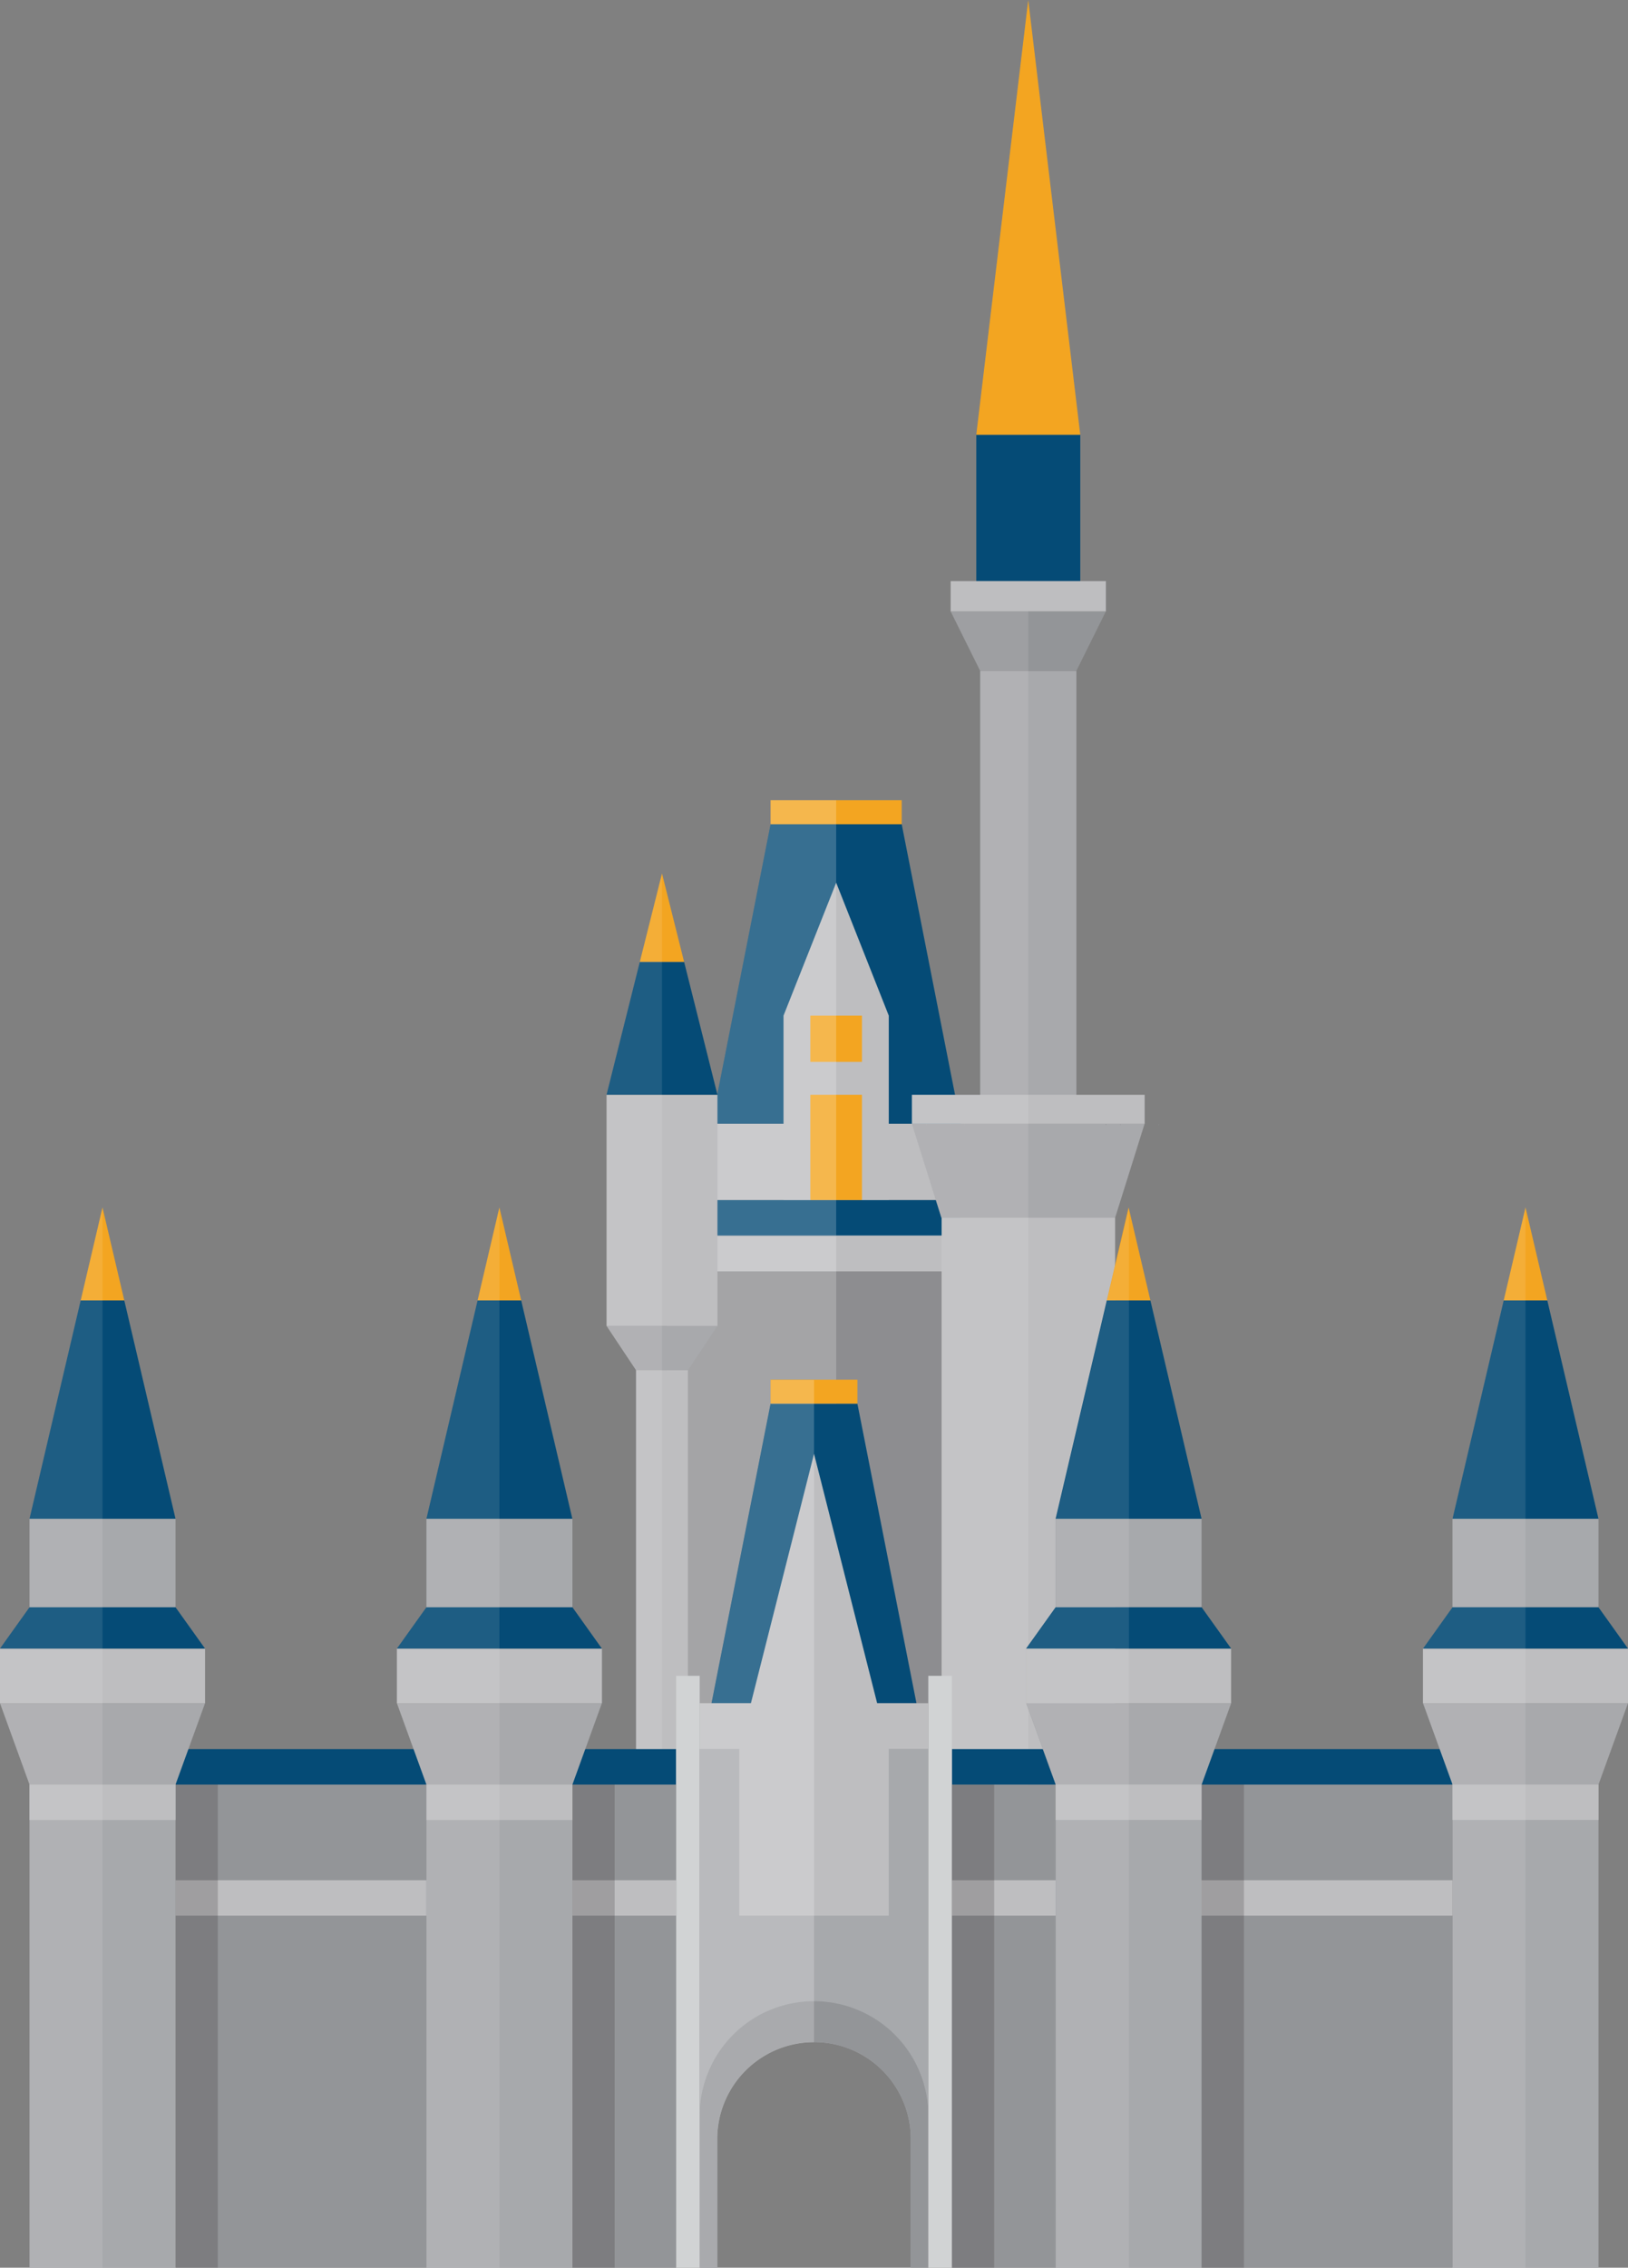 <svg xmlns="http://www.w3.org/2000/svg" viewBox="0 0 229.37 319.33"><rect x="0" y="0" width="229.37" height="319.33" fill="#808080" stroke="none"/><defs><style>.cls-1{isolation:isolate;}.cls-2{fill:#a8a9ac;}.cls-3{fill:#bebec0;}.cls-4{fill:#054b76;}.cls-5{fill:#231f20;mix-blend-mode:multiply;}.cls-12,.cls-5,.cls-9{opacity:0.2;}.cls-6{fill:#939598;}.cls-7{fill:#f3a521;}.cls-8{fill:#a7a9ac;}.cls-10,.cls-11,.cls-12{fill:#fff;}.cls-11{opacity:0.1;}.cls-13{fill:none;}.cls-14{fill:#d1d3d4;}</style></defs><title>castle</title><g class="cls-1"><g id="Layer_1" data-name="Layer 1"><rect class="cls-2" x="138.1" y="94.47" width="13.55" height="61.74"/><rect class="cls-3" x="100.25" y="173.44" width="35.1" height="5.62"/><polygon class="cls-2" points="141.66 179.06 141.66 246.31 130.79 246.31 98.58 246.31 93.95 246.31 93.95 179.06 141.66 179.06"/><rect class="cls-4" x="100.25" y="168.99" width="35.1" height="4.99"/><polygon class="cls-5" points="141.66 179.06 141.66 246.31 130.79 246.31 98.58 246.31 93.95 246.31 93.95 179.06 141.66 179.06"/><rect class="cls-6" x="321.56" y="487.98" width="35.35" height="68.03" transform="translate(526.2 807.31) rotate(180)"/><rect class="cls-6" x="134.11" y="251.3" width="14.62" height="68.03"/><rect class="cls-3" x="100.25" y="158.24" width="35.1" height="10.74"/><polygon class="cls-4" points="135.36 158.24 100.25 158.24 108.57 116.06 127.04 116.06 135.36 158.24"/><rect class="cls-7" x="108.57" y="112.69" width="18.47" height="3.38"/><polygon class="cls-3" points="125.22 168.99 110.39 168.99 110.39 143.02 117.81 124.3 125.22 143.02 125.22 168.99"/><path class="cls-8" d="M283.05,483v73h-2.47V537.88a13.63,13.63,0,1,0-27.27,0V556h-2.47V483h32.2Z" transform="translate(-152.26 -236.68)"/><rect class="cls-7" x="114.17" y="154.17" width="7.27" height="14.82"/><rect class="cls-7" x="114.17" y="143.02" width="7.27" height="6.51"/><g class="cls-9"><polygon class="cls-10" points="100.25 174.08 117.81 174.08 117.81 246.31 93.95 246.31 93.95 179.06 100.25 179.06 100.25 174.08"/><polygon class="cls-10" points="117.81 112.69 117.81 173.97 100.25 173.97 100.25 158.24 108.57 116.06 108.57 112.69 117.81 112.69"/></g><polygon class="cls-4" points="129.12 239.84 100.25 239.84 108.57 197.66 120.8 197.66 129.12 239.84"/><path class="cls-6" d="M283.05,534.59V556h-2.47V537.88a13.63,13.63,0,1,0-27.27,0V556h-2.47V534.59A16.1,16.1,0,0,1,283.05,534.59Z" transform="translate(-152.26 -236.68)"/><rect class="cls-3" x="89.61" y="192.95" width="7.31" height="58.35"/><rect class="cls-3" x="85.46" y="154.17" width="15.62" height="32.55"/><polygon class="cls-7" points="96.39 135.47 90.14 135.47 93.27 123 96.39 135.47"/><polygon class="cls-4" points="101.08 154.16 85.46 154.16 90.14 135.47 96.39 135.47 101.08 154.16"/><polygon class="cls-6" points="155.81 86.09 151.65 94.47 138.1 94.47 133.94 86.09 155.81 86.09"/><polygon class="cls-2" points="96.92 192.95 89.61 192.95 85.46 186.72 101.08 186.72 96.92 192.95"/><rect class="cls-3" x="98.58" y="239.84" width="32.2" height="6.47"/><polygon class="cls-11" points="93.27 123 93.27 251.3 89.62 251.3 89.62 192.95 85.46 186.72 85.46 154.16 90.14 135.47 93.27 123"/><rect class="cls-7" x="108.57" y="194.28" width="12.23" height="3.38"/><rect class="cls-8" x="356.91" y="487.98" width="20.57" height="68.03" transform="translate(582.12 807.31) rotate(180)"/><rect class="cls-8" x="300.99" y="487.98" width="20.57" height="68.03" transform="translate(470.28 807.31) rotate(180)"/><rect class="cls-3" x="286.37" y="501.45" width="14.61" height="4.99" transform="translate(435.1 771.21) rotate(180)"/><rect class="cls-3" x="321.56" y="501.45" width="35.35" height="4.99" transform="translate(526.2 771.21) rotate(180)"/><polygon class="cls-2" points="161.27 158.24 161.21 158.42 157.11 171.48 132.63 171.48 128.53 158.42 128.48 158.24 133.89 158.24 133.89 158.42 133.94 158.42 133.89 158.24 155.86 158.24 155.8 158.42 155.86 158.42 155.86 158.24 161.27 158.24"/><rect class="cls-3" x="132.67" y="171.48" width="24.44" height="79.82"/><rect class="cls-5" x="134.11" y="251.3" width="5.96" height="68.03"/><rect class="cls-3" x="128.48" y="154.17" width="32.79" height="4.08"/><rect class="cls-5" x="169.3" y="251.3" width="5.96" height="68.03"/><path class="cls-11" d="M297.14,488l0-251.19-7.31,61.12v20.6H286.2v4.26l4.16,8.38v59.7h-9.62v4.08l0.06,0.18,4.1,13.06h0V488h12.21Zm-11-93.06,0.06,0.18h-0.06v-0.18Z" transform="translate(-152.26 -236.68)"/><rect class="cls-4" x="286.37" y="482.99" width="70.53" height="4.99" transform="translate(491.02 734.29) rotate(180)"/><rect class="cls-3" x="356.91" y="487.98" width="20.57" height="4.99" transform="translate(582.12 744.26) rotate(180)"/><rect class="cls-3" x="352.75" y="468.83" width="28.89" height="7.69" transform="translate(582.12 708.67) rotate(180)"/><rect class="cls-8" x="356.91" y="450.55" width="20.57" height="12.47" transform="translate(582.12 676.88) rotate(180)"/><polygon class="cls-7" points="211.86 183.12 218 183.12 214.93 170.03 211.86 183.12"/><polygon class="cls-4" points="204.65 213.87 225.21 213.87 218 183.12 211.86 183.12 204.65 213.87"/><polygon class="cls-4" points="200.49 232.15 229.37 232.15 225.21 226.33 204.65 226.33 200.49 232.15"/><polygon class="cls-2" points="204.65 251.3 225.21 251.3 229.37 239.84 200.49 239.84 204.65 251.3"/><rect class="cls-3" x="296.83" y="468.83" width="28.89" height="7.69" transform="translate(470.28 708.67) rotate(180)"/><rect class="cls-8" x="300.99" y="450.55" width="20.57" height="12.47" transform="translate(470.28 676.88) rotate(180)"/><polygon class="cls-7" points="155.94 183.12 162.08 183.12 159.01 170.03 155.94 183.12"/><polygon class="cls-4" points="148.73 213.87 169.29 213.87 162.08 183.12 155.94 183.12 148.73 213.87"/><polygon class="cls-4" points="144.57 232.15 173.46 232.15 169.3 226.33 148.73 226.33 144.57 232.15"/><polygon class="cls-2" points="148.73 251.3 169.3 251.3 173.46 239.84 144.57 239.84 148.73 251.3"/><rect class="cls-3" x="300.99" y="487.98" width="20.57" height="4.99" transform="translate(470.28 744.26) rotate(180)"/><rect class="cls-4" x="137.55" y="61.22" width="14.65" height="20.6"/><polygon class="cls-7" points="144.87 0 137.55 61.22 152.2 61.22 144.87 0"/><rect class="cls-3" x="133.94" y="81.83" width="21.87" height="4.26"/><polygon class="cls-8" points="135.89 158.24 135.95 158.42 135.89 158.42 135.89 158.24"/><polygon class="cls-8" points="157.86 158.24 157.86 158.42 157.8 158.42 157.86 158.24"/><polygon class="cls-6" points="163.27 158.24 163.27 158.42 163.21 158.42 163.27 158.24"/><polygon class="cls-3" points="130.53 158.42 130.48 158.42 130.48 158.24 130.53 158.42"/><polygon class="cls-6" points="157.86 158.24 157.86 158.42 157.8 158.42 157.86 158.24"/><polygon class="cls-3" points="135.95 158.42 135.89 158.42 135.89 158.24 135.95 158.42"/><polygon class="cls-3" points="125.22 269.76 104.16 269.76 104.16 246.31 114.69 204.72 125.22 246.31 125.22 269.76"/><polygon class="cls-11" points="159.06 170.03 159.06 319.33 148.78 319.33 148.78 251.3 144.62 239.84 144.62 232.15 148.78 226.33 148.78 213.87 155.99 183.12 159.06 170.03"/><polygon class="cls-11" points="214.93 170.03 214.93 319.33 204.65 319.33 204.65 251.3 200.49 239.84 200.49 232.15 204.65 226.33 204.65 213.87 211.86 183.12 214.93 170.03"/><path class="cls-12" d="M266.95,431v93.27a13.64,13.64,0,0,0-13.63,13.64V556h-2.47V476.52h1.67l8.32-42.18V431h6.12Z" transform="translate(-152.26 -236.68)"/><line class="cls-13" x1="117.81" y1="298.01" x2="117.81" y2="246.31"/><line class="cls-13" x1="117.81" y1="174.08" x2="117.81" y2="173.97"/><line class="cls-13" x1="117.81" y1="112.69" x2="117.81" y2="111.23"/><rect class="cls-6" x="80.64" y="251.3" width="14.62" height="68.03"/><rect class="cls-6" x="24.73" y="251.3" width="35.35" height="68.03"/><rect class="cls-3" x="24.73" y="264.77" width="35.35" height="4.99"/><rect class="cls-3" x="80.65" y="264.77" width="14.61" height="4.99"/><rect class="cls-5" x="80.64" y="251.3" width="5.96" height="68.03"/><rect class="cls-5" x="24.73" y="251.3" width="5.96" height="68.03"/><rect class="cls-8" x="4.16" y="251.3" width="20.57" height="68.03"/><rect class="cls-8" x="60.08" y="251.3" width="20.57" height="68.03"/><rect class="cls-4" x="24.73" y="246.31" width="70.53" height="4.99"/><rect class="cls-3" x="4.16" y="251.3" width="20.57" height="4.99"/><rect class="cls-3" y="232.15" width="28.89" height="7.69"/><rect class="cls-8" x="4.16" y="213.87" width="20.57" height="12.47"/><polygon class="cls-7" points="17.51 183.12 11.37 183.12 14.44 170.03 17.51 183.12"/><polygon class="cls-4" points="24.73 213.87 4.16 213.87 11.37 183.12 17.51 183.12 24.73 213.87"/><polygon class="cls-4" points="28.89 232.15 0 232.15 4.16 226.33 24.73 226.33 28.89 232.15"/><polygon class="cls-2" points="24.73 251.3 4.16 251.3 0 239.84 28.89 239.84 24.73 251.3"/><rect class="cls-3" x="55.92" y="232.15" width="28.89" height="7.69"/><rect class="cls-8" x="60.08" y="213.87" width="20.57" height="12.47"/><polygon class="cls-7" points="73.43 183.12 67.29 183.12 70.36 170.03 73.43 183.12"/><polygon class="cls-4" points="80.64 213.87 60.08 213.87 67.29 183.12 73.43 183.12 80.64 213.87"/><polygon class="cls-4" points="84.8 232.15 55.92 232.15 60.08 226.33 80.65 226.33 84.8 232.15"/><polygon class="cls-2" points="80.65 251.3 60.08 251.3 55.92 239.84 84.8 239.84 80.65 251.3"/><rect class="cls-3" x="60.08" y="251.3" width="20.57" height="4.99"/><polygon class="cls-11" points="14.44 170.03 14.44 319.33 4.16 319.33 4.16 251.3 0 239.84 0 232.15 4.16 226.33 4.16 213.87 11.37 183.12 14.44 170.03"/><polygon class="cls-11" points="70.36 170.03 70.36 319.33 60.08 319.33 60.08 251.3 55.92 239.84 55.92 232.15 60.08 226.33 60.08 213.87 67.29 183.12 70.36 170.03"/><rect class="cls-14" x="95.26" y="235.99" width="3.32" height="83.34"/><rect class="cls-14" x="130.79" y="235.99" width="3.32" height="83.34"/></g></g></svg>
